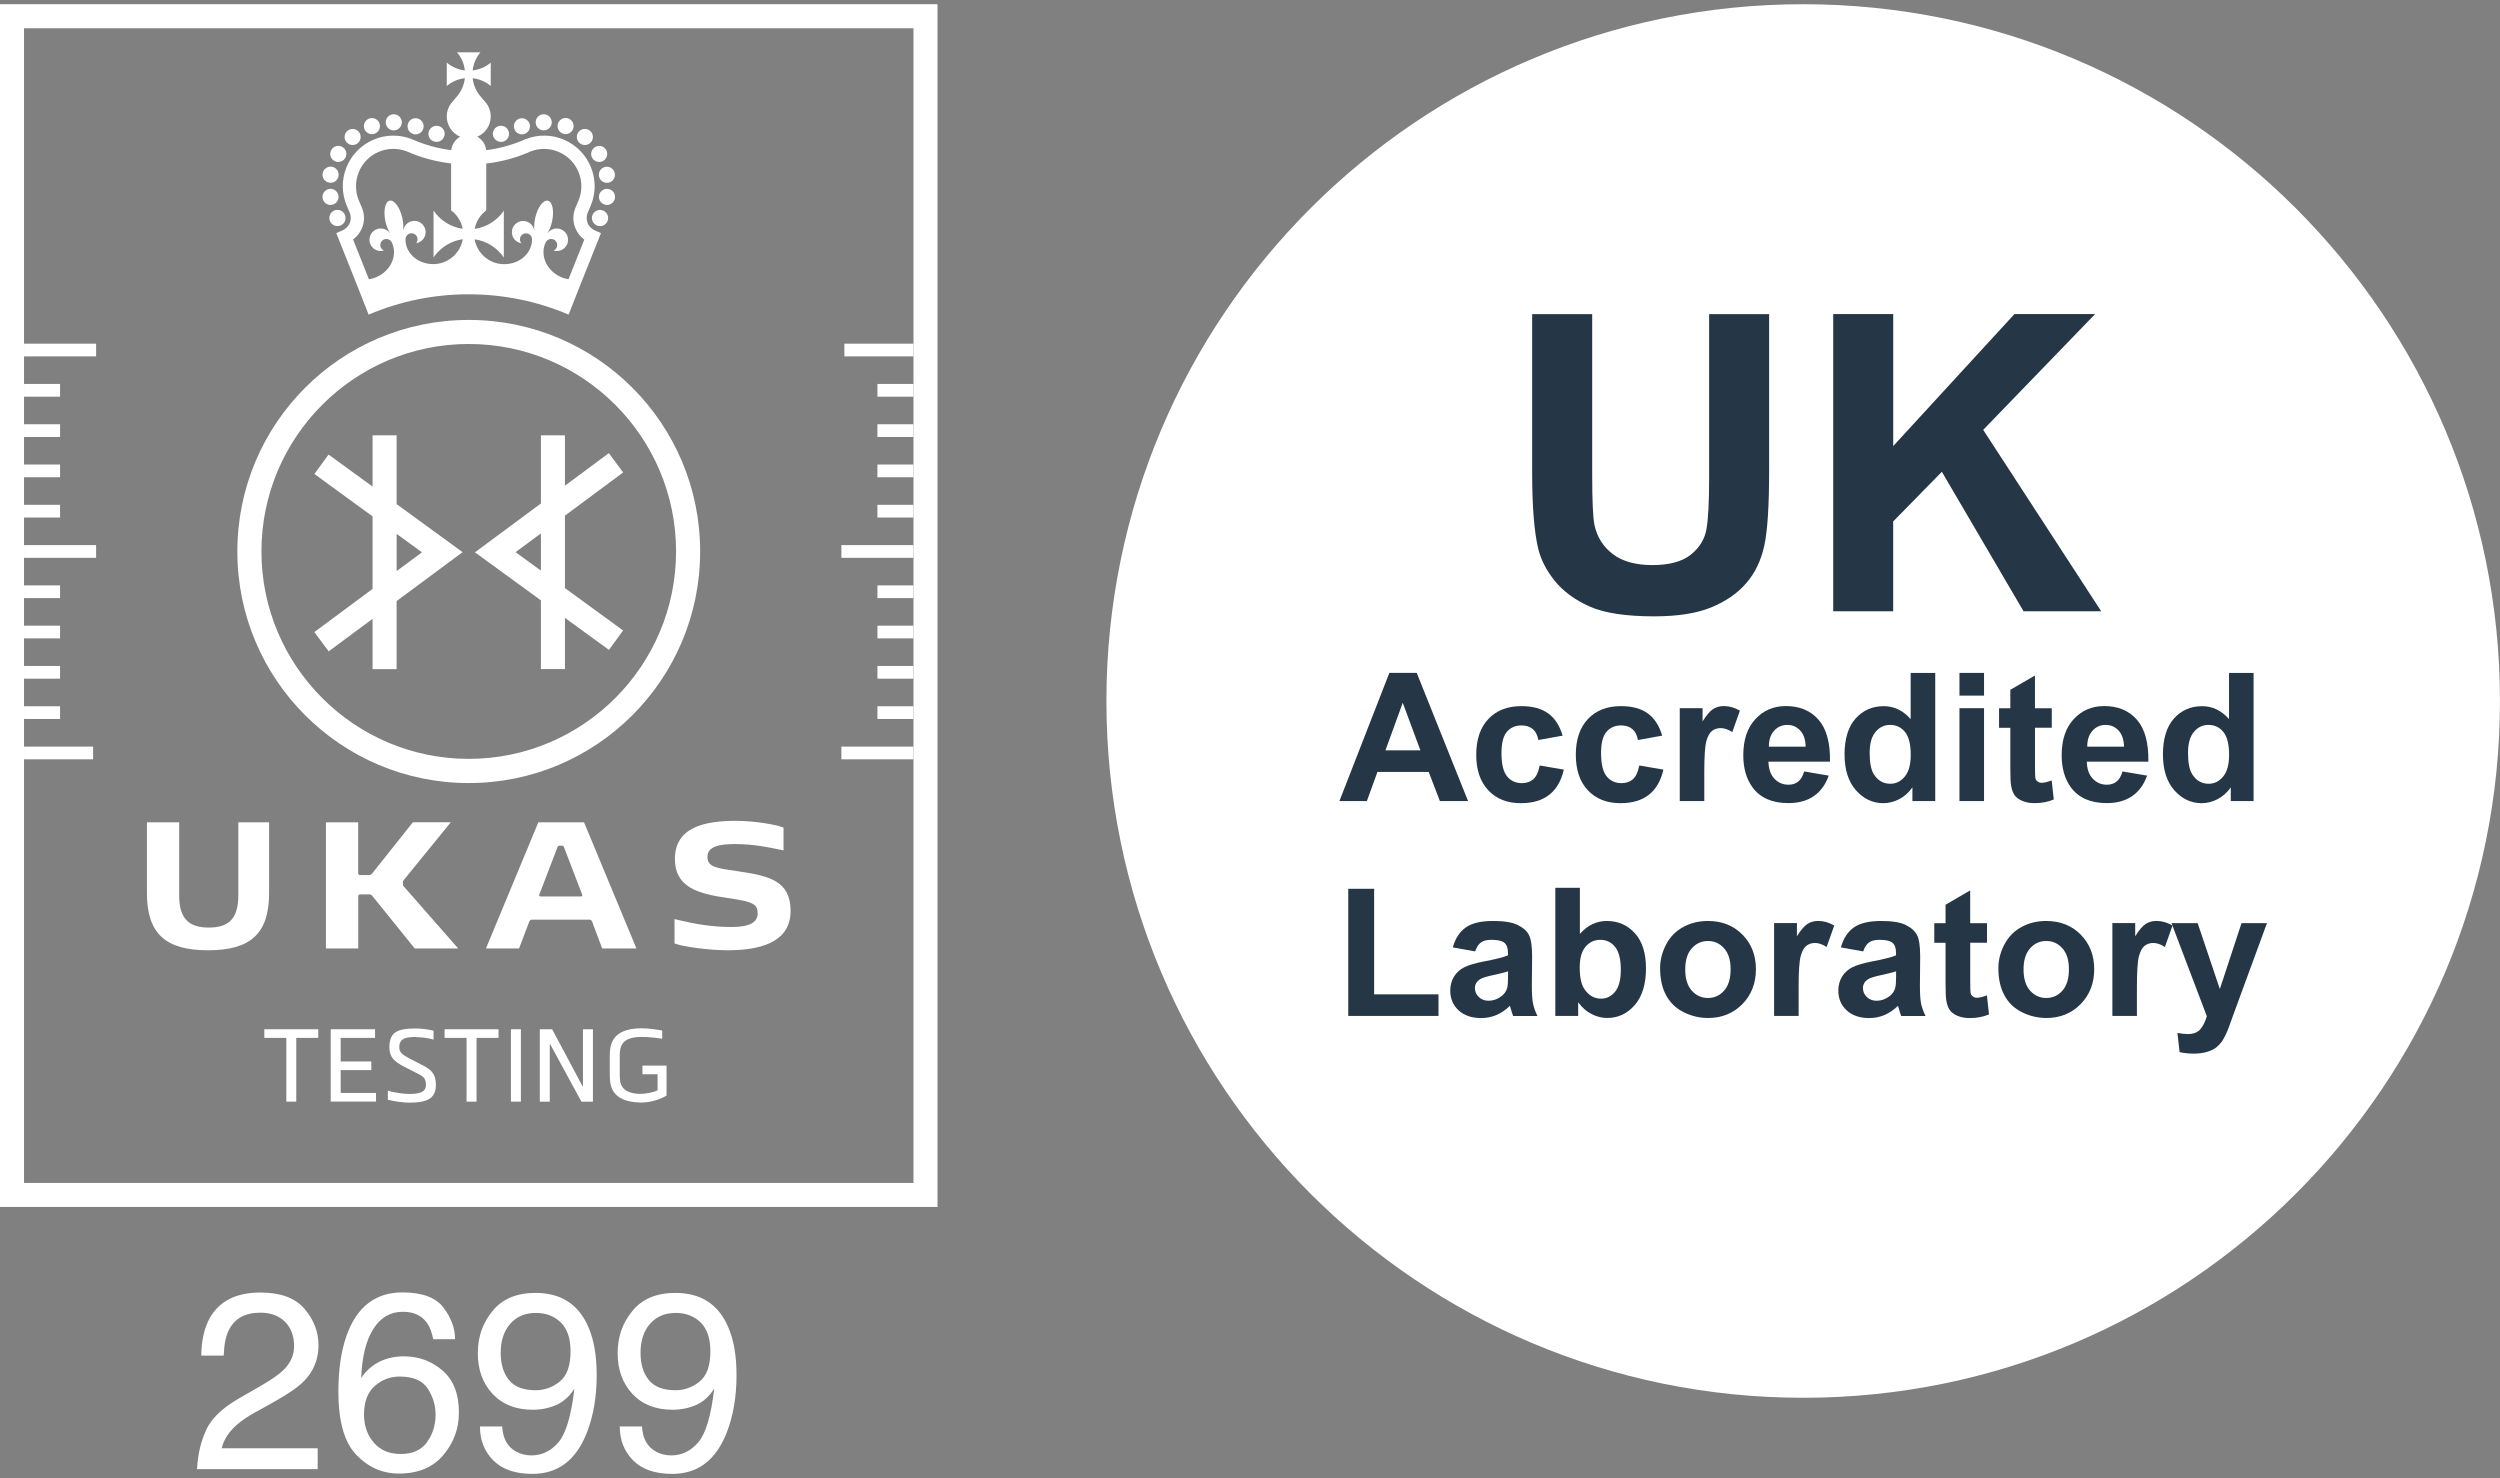 <svg width="296" height="175" viewBox="0 0 296 175" fill="none" xmlns="http://www.w3.org/2000/svg">
<rect x="0" y="0" width="296" height="175" fill="#808080" stroke="none"/>
<g clip-path="url(#clip0_22_170)">
<path d="M33.898 122.885H31.295V121.863H37.681V122.885H35.078V130.434H33.898V122.885Z" fill="white"/>
<path d="M39.157 130.434V121.863H44.408V122.885H40.337V125.679H43.961V126.701H40.337V129.404H44.521V130.426H39.157V130.434Z" fill="white"/>
<path d="M49.205 122.779C48.002 122.779 47.275 122.969 47.275 123.998C47.275 124.627 47.676 124.892 48.501 125.338L50.083 126.149C51.096 126.656 51.611 127.201 51.611 128.443C51.611 130.177 50.415 130.555 48.418 130.555C47.986 130.555 46.829 130.449 45.921 130.214V129.139C46.776 129.404 47.979 129.525 48.418 129.525C49.674 129.525 50.431 129.321 50.431 128.443C50.431 127.716 50.128 127.451 49.53 127.156L47.858 126.3C46.7 125.694 46.102 125.202 46.102 123.976C46.102 122.128 47.184 121.772 49.212 121.772C49.613 121.772 50.62 121.833 51.331 122.037V123.097C50.786 122.893 49.666 122.794 49.212 122.794L49.205 122.779Z" fill="white"/>
<path d="M55.243 122.885H52.64V121.863H59.026V122.885H56.423V130.434H55.243V122.885Z" fill="white"/>
<path d="M60.494 121.863H61.674V130.434H60.494V121.863Z" fill="white"/>
<path d="M68.976 128.617H69.021V121.863H70.202V130.434H68.84L65.14 123.635H65.094V130.434H63.914V121.863H65.374L68.976 128.617Z" fill="white"/>
<path d="M75.763 130.54C72.267 130.442 72.199 128.397 72.199 127.224V125.066C72.199 123.9 72.275 121.75 75.96 121.75C76.921 121.75 77.829 121.916 78.404 122.015V122.991C77.912 122.908 76.943 122.772 75.96 122.772C73.433 122.772 73.38 124.089 73.38 125.066V127.224C73.38 128.178 73.417 129.442 75.763 129.518C76.429 129.518 77.367 129.351 77.859 129.086V127.193H76.066V126.171H78.918V129.715C78.109 130.184 77.064 130.548 75.763 130.548V130.54Z" fill="white"/>
<path d="M54.766 65.372L46.958 59.686V51.547H44.112V57.612L38.899 53.818L37.227 56.12L44.112 61.14V69.726L37.219 74.837L38.914 77.123L44.112 73.269V79.228H46.958V71.165L54.766 65.38V65.372ZM46.965 63.215L49.961 65.395L46.965 67.614V63.215Z" fill="white"/>
<path d="M66.888 61.049L73.781 55.938L72.086 53.652L66.888 57.506V51.547H64.043V59.611L56.234 65.395L64.043 71.081V79.221H66.888V73.156L72.101 76.949L73.773 74.647L66.888 69.628V61.041V61.049ZM61.046 65.372L64.043 63.154V67.561L61.046 65.38V65.372Z" fill="white"/>
<path d="M40.632 26.485C40.677 26.44 40.715 26.394 40.753 26.341C40.791 26.288 40.813 26.235 40.844 26.175C40.867 26.114 40.882 26.054 40.897 25.993C40.912 25.933 40.912 25.872 40.912 25.804C40.912 25.736 40.912 25.683 40.897 25.614C40.882 25.554 40.867 25.493 40.844 25.44C40.821 25.38 40.791 25.327 40.753 25.274C40.715 25.221 40.677 25.175 40.632 25.13C40.587 25.084 40.541 25.047 40.488 25.009C40.435 24.971 40.382 24.941 40.322 24.918C40.261 24.895 40.201 24.872 40.14 24.865C40.019 24.842 39.89 24.842 39.769 24.865C39.709 24.88 39.648 24.895 39.588 24.918C39.527 24.941 39.474 24.971 39.421 25.009C39.368 25.047 39.323 25.084 39.278 25.13C39.232 25.175 39.194 25.221 39.157 25.274C39.119 25.327 39.088 25.38 39.066 25.44C39.043 25.501 39.02 25.561 39.013 25.614C38.998 25.675 38.998 25.736 38.998 25.804C38.998 25.872 38.998 25.925 39.013 25.993C39.028 26.054 39.043 26.114 39.066 26.175C39.088 26.235 39.119 26.288 39.157 26.341C39.194 26.394 39.232 26.44 39.278 26.485C39.323 26.531 39.368 26.569 39.421 26.606C39.474 26.644 39.527 26.667 39.588 26.697C39.648 26.72 39.709 26.743 39.769 26.75C39.83 26.765 39.89 26.765 39.959 26.765C40.208 26.765 40.458 26.667 40.632 26.485Z" fill="white"/>
<path d="M39.58 19.05C39.731 19.141 39.898 19.179 40.057 19.179C40.382 19.179 40.7 19.012 40.882 18.702C41.146 18.247 40.995 17.664 40.533 17.399C40.08 17.134 39.497 17.286 39.232 17.748C38.967 18.202 39.119 18.785 39.58 19.05Z" fill="white"/>
<path d="M41.752 17.172C41.964 17.172 42.183 17.097 42.357 16.953C42.758 16.62 42.819 16.014 42.486 15.613C42.153 15.211 41.547 15.151 41.147 15.484C40.738 15.817 40.685 16.423 41.018 16.824C41.207 17.051 41.479 17.172 41.752 17.172Z" fill="white"/>
<path d="M44.037 15.885C44.143 15.885 44.249 15.87 44.347 15.832C44.846 15.658 45.104 15.113 44.937 14.621C44.763 14.121 44.218 13.864 43.727 14.03C43.227 14.204 42.97 14.75 43.136 15.242C43.273 15.635 43.643 15.885 44.037 15.885Z" fill="white"/>
<path d="M46.624 15.438C47.147 15.438 47.578 15.007 47.578 14.485C47.578 13.962 47.147 13.53 46.624 13.53C46.095 13.53 45.671 13.954 45.671 14.485C45.671 15.014 46.095 15.438 46.624 15.438Z" fill="white"/>
<path d="M48.872 15.847C48.985 15.885 49.099 15.908 49.205 15.908C49.59 15.908 49.954 15.673 50.097 15.287C50.279 14.795 50.029 14.242 49.538 14.06C49.046 13.871 48.493 14.121 48.312 14.621C48.13 15.113 48.38 15.666 48.872 15.847Z" fill="white"/>
<path d="M38.967 21.624C39.028 21.632 39.088 21.64 39.149 21.64C39.595 21.64 39.996 21.322 40.08 20.867C40.178 20.352 39.845 19.853 39.323 19.747C38.808 19.648 38.309 19.989 38.203 20.504C38.105 21.019 38.438 21.518 38.96 21.624" fill="white"/>
<path d="M39.293 24.252C39.815 24.161 40.163 23.669 40.072 23.154C39.981 22.631 39.489 22.283 38.975 22.374C38.453 22.465 38.105 22.957 38.196 23.472C38.279 23.934 38.68 24.267 39.134 24.267C39.187 24.267 39.24 24.267 39.293 24.252Z" fill="white"/>
<path d="M51.157 16.635C51.21 16.673 51.263 16.703 51.323 16.726C51.384 16.748 51.444 16.763 51.505 16.779C51.566 16.794 51.626 16.801 51.694 16.801C51.944 16.801 52.194 16.703 52.367 16.521C52.541 16.347 52.648 16.097 52.648 15.847C52.648 15.787 52.648 15.726 52.632 15.658C52.617 15.597 52.602 15.537 52.579 15.476C52.557 15.416 52.526 15.363 52.489 15.31C52.451 15.257 52.413 15.211 52.367 15.166C52.148 14.946 51.815 14.84 51.505 14.908C51.444 14.924 51.384 14.939 51.323 14.961C51.263 14.984 51.21 15.014 51.157 15.052C51.104 15.09 51.059 15.128 51.013 15.173C50.968 15.219 50.93 15.264 50.892 15.317C50.854 15.37 50.831 15.423 50.801 15.484C50.779 15.544 50.763 15.605 50.748 15.666C50.733 15.726 50.726 15.787 50.726 15.855C50.726 16.105 50.831 16.355 51.005 16.529C51.051 16.574 51.096 16.612 51.149 16.65" fill="white"/>
<path d="M71.927 25.448C71.904 25.387 71.874 25.334 71.836 25.281C71.798 25.228 71.76 25.183 71.715 25.137C71.669 25.092 71.624 25.054 71.571 25.016C71.518 24.979 71.465 24.948 71.405 24.925C71.344 24.903 71.284 24.88 71.223 24.872C71.102 24.85 70.973 24.85 70.852 24.872C70.792 24.888 70.731 24.903 70.678 24.925C70.618 24.948 70.565 24.979 70.512 25.016C70.459 25.054 70.413 25.092 70.368 25.137C70.323 25.183 70.285 25.228 70.247 25.281C70.209 25.334 70.179 25.387 70.156 25.448C70.133 25.509 70.111 25.569 70.103 25.622C70.088 25.683 70.081 25.743 70.081 25.811C70.081 25.88 70.081 25.933 70.103 26.001C70.111 26.061 70.133 26.122 70.156 26.182C70.179 26.243 70.209 26.296 70.247 26.349C70.285 26.402 70.323 26.447 70.368 26.493C70.542 26.667 70.792 26.773 71.041 26.773C71.102 26.773 71.163 26.773 71.231 26.758C71.291 26.743 71.352 26.727 71.412 26.705C71.473 26.682 71.526 26.652 71.579 26.614C71.632 26.576 71.677 26.538 71.722 26.493C71.768 26.447 71.806 26.402 71.844 26.349C71.881 26.296 71.904 26.243 71.934 26.182C71.957 26.122 71.98 26.061 71.987 26.001C72.002 25.94 72.002 25.88 72.002 25.811C72.002 25.743 72.002 25.69 71.987 25.622C71.972 25.561 71.957 25.501 71.934 25.448" fill="white"/>
<path d="M66.653 15.825C66.759 15.863 66.865 15.878 66.963 15.878C67.357 15.878 67.727 15.628 67.864 15.234C68.038 14.735 67.773 14.197 67.281 14.023C66.782 13.849 66.237 14.114 66.07 14.613C65.896 15.113 66.161 15.651 66.66 15.825" fill="white"/>
<path d="M68.643 16.953C68.825 17.097 69.036 17.172 69.248 17.172C69.521 17.172 69.793 17.051 69.982 16.824C70.315 16.423 70.262 15.817 69.854 15.484C69.445 15.151 68.847 15.204 68.514 15.613C68.181 16.021 68.234 16.62 68.643 16.953Z" fill="white"/>
<path d="M70.118 18.702C70.292 19.005 70.618 19.179 70.943 19.179C71.102 19.179 71.269 19.141 71.42 19.05C71.874 18.785 72.025 18.202 71.768 17.748C71.503 17.293 70.921 17.142 70.466 17.407C70.013 17.672 69.861 18.255 70.118 18.709" fill="white"/>
<path d="M64.376 15.438C64.898 15.438 65.329 15.014 65.329 14.485C65.329 13.962 64.905 13.53 64.376 13.53C63.853 13.53 63.422 13.954 63.422 14.485C63.422 15.007 63.846 15.438 64.376 15.438Z" fill="white"/>
<path d="M71.677 19.754C71.163 19.853 70.822 20.352 70.921 20.875C71.011 21.329 71.405 21.647 71.851 21.647C71.912 21.647 71.972 21.647 72.033 21.632C72.547 21.534 72.888 21.034 72.789 20.511C72.691 19.997 72.192 19.656 71.67 19.754" fill="white"/>
<path d="M72.025 22.374C71.503 22.283 71.011 22.639 70.928 23.154C70.837 23.676 71.193 24.161 71.707 24.252C71.76 24.259 71.813 24.267 71.866 24.267C72.32 24.267 72.729 23.934 72.805 23.472C72.895 22.95 72.54 22.457 72.025 22.374Z" fill="white"/>
<path d="M61.795 15.908C61.909 15.908 62.022 15.885 62.128 15.847C62.62 15.666 62.87 15.113 62.688 14.621C62.499 14.129 61.954 13.879 61.462 14.06C60.971 14.242 60.721 14.795 60.903 15.287C61.046 15.666 61.41 15.908 61.795 15.908Z" fill="white"/>
<path d="M58.436 16.203C58.459 16.264 58.489 16.317 58.519 16.37C58.557 16.423 58.595 16.468 58.64 16.514C58.685 16.559 58.731 16.597 58.784 16.635C58.837 16.673 58.89 16.703 58.95 16.726C59.011 16.748 59.071 16.763 59.132 16.779C59.192 16.794 59.253 16.801 59.321 16.801C59.571 16.801 59.82 16.695 59.995 16.521C60.04 16.476 60.078 16.43 60.115 16.377C60.153 16.324 60.176 16.271 60.199 16.211C60.221 16.15 60.244 16.09 60.252 16.029C60.267 15.968 60.267 15.908 60.267 15.84C60.267 15.59 60.169 15.34 59.987 15.166C59.767 14.946 59.434 14.84 59.124 14.908C59.064 14.924 59.003 14.939 58.943 14.961C58.882 14.984 58.829 15.014 58.776 15.052C58.723 15.09 58.678 15.128 58.633 15.173C58.459 15.348 58.352 15.597 58.352 15.847C58.352 15.908 58.352 15.968 58.368 16.037C58.383 16.097 58.398 16.158 58.421 16.218" fill="white"/>
<path d="M69.574 26.395C69.415 25.993 69.422 25.547 69.604 25.138L69.914 24.418C70.55 22.95 70.572 21.329 69.982 19.838C69.392 18.354 68.265 17.188 66.797 16.552C65.336 15.916 63.717 15.893 62.234 16.476L62.166 16.506H62.151C60.683 17.157 59.147 17.581 57.566 17.778C57.49 17.089 57.081 16.506 56.506 16.188C57.445 15.794 58.103 14.871 58.103 13.788C58.103 13.145 57.868 12.554 57.475 12.1L56.885 11.403C56.385 10.812 56.052 10.078 55.962 9.26C56.771 9.351 57.513 9.684 58.103 10.184V7.413C57.513 7.913 56.779 8.246 55.962 8.337C56.052 7.526 56.385 6.784 56.885 6.194H54.115C54.615 6.784 54.948 7.519 55.038 8.337C54.229 8.246 53.487 7.913 52.897 7.413V10.184C53.487 9.684 54.221 9.351 55.038 9.26C54.948 10.07 54.615 10.812 54.115 11.403L53.525 12.1C53.132 12.554 52.897 13.145 52.897 13.788C52.897 14.871 53.555 15.794 54.486 16.188C53.911 16.506 53.502 17.097 53.427 17.778C51.845 17.581 50.309 17.157 48.842 16.514L48.758 16.476C47.275 15.893 45.656 15.916 44.196 16.552C42.728 17.188 41.6 18.354 41.01 19.838C40.42 21.322 40.45 22.95 41.078 24.411L41.389 25.13C41.57 25.539 41.578 25.986 41.419 26.387C41.26 26.788 40.934 27.114 40.511 27.296L39.815 27.598L42.44 34.186L43.643 37.252C47.336 35.677 51.346 34.844 55.485 34.844C59.624 34.844 63.634 35.677 67.326 37.252L68.529 34.186L71.155 27.598L70.459 27.296C70.035 27.114 69.717 26.788 69.551 26.387M51.301 31.271C49.333 31.271 47.956 29.832 48.009 28.295C48.032 27.916 48.342 27.621 48.728 27.621C49.114 27.621 49.439 27.939 49.439 28.333C49.439 28.515 49.371 28.681 49.258 28.802C49.901 28.704 50.393 28.151 50.393 27.485C50.393 26.75 49.795 26.152 49.061 26.152C48.395 26.152 47.843 26.644 47.744 27.28H47.729C47.782 26.856 47.752 26.334 47.631 25.789C47.351 24.54 46.67 23.631 46.125 23.76C45.58 23.896 45.368 25.001 45.641 26.243C45.762 26.788 45.959 27.273 46.193 27.629H46.178C45.815 27.099 45.104 26.894 44.506 27.182C43.84 27.5 43.56 28.295 43.87 28.961C44.158 29.567 44.839 29.855 45.459 29.665C45.308 29.597 45.172 29.476 45.096 29.317C44.93 28.961 45.081 28.537 45.437 28.363C45.785 28.197 46.201 28.34 46.375 28.674C47.071 30.044 46.443 31.922 44.672 32.762C44.355 32.914 44.022 33.012 43.681 33.065L41.805 28.355C42.281 28 42.652 27.53 42.871 26.977C43.189 26.19 43.174 25.319 42.826 24.524L42.516 23.805C42.047 22.722 42.032 21.518 42.463 20.421C42.894 19.323 43.734 18.46 44.816 17.99C45.891 17.528 47.078 17.506 48.16 17.922C49.84 18.664 51.603 19.141 53.412 19.353V24.903C54.115 25.425 54.615 26.205 54.781 27.091C53.343 26.887 52.11 26.076 51.331 24.933V30.483C52.11 29.332 53.351 28.522 54.789 28.325C54.501 29.999 53.041 31.271 51.285 31.271M67.319 33.065C66.986 33.012 66.653 32.914 66.328 32.762C64.557 31.922 63.929 30.036 64.625 28.674C64.807 28.34 65.223 28.197 65.563 28.363C65.919 28.53 66.07 28.961 65.904 29.317C65.828 29.484 65.692 29.605 65.541 29.665C66.161 29.855 66.842 29.567 67.13 28.961C67.447 28.295 67.16 27.5 66.494 27.182C65.889 26.894 65.185 27.099 64.822 27.636H64.807C65.034 27.273 65.238 26.788 65.359 26.243C65.639 25.001 65.42 23.896 64.875 23.767C64.323 23.639 63.649 24.547 63.369 25.796C63.248 26.341 63.218 26.864 63.271 27.288H63.256C63.157 26.652 62.605 26.16 61.939 26.16C61.205 26.16 60.607 26.758 60.607 27.492C60.607 28.159 61.099 28.711 61.742 28.81C61.629 28.681 61.561 28.522 61.561 28.34C61.561 27.947 61.879 27.629 62.272 27.629C62.665 27.629 62.968 27.924 62.991 28.302C63.036 29.84 61.667 31.278 59.699 31.278C57.944 31.278 56.484 30.006 56.196 28.333C57.634 28.537 58.875 29.34 59.654 30.491V24.941C58.875 26.092 57.634 26.894 56.204 27.099C56.37 26.205 56.87 25.433 57.573 24.91V19.361C59.382 19.156 61.145 18.679 62.824 17.93C63.914 17.506 65.102 17.528 66.169 17.998C67.251 18.467 68.091 19.33 68.522 20.428C68.953 21.526 68.938 22.73 68.469 23.813L68.159 24.532C67.811 25.327 67.796 26.205 68.113 26.993C68.333 27.545 68.704 28.015 69.18 28.371L67.304 33.08L67.319 33.065Z" fill="white"/>
<path d="M55.5 40.727C69.036 40.727 80.046 51.744 80.046 65.289C80.046 78.835 69.036 89.851 55.5 89.851C41.964 89.851 30.954 78.835 30.954 65.289C30.954 51.744 41.964 40.727 55.5 40.727ZM55.5 37.88C40.367 37.88 28.102 50.154 28.102 65.297C28.102 80.44 40.367 92.713 55.5 92.713C70.633 92.713 82.898 80.44 82.898 65.297C82.898 50.154 70.633 37.88 55.5 37.88Z" fill="white"/>
<path d="M108.155 3.347V140.057H2.845V3.347H108.155ZM111 0.5H0V142.904H111V0.5Z" fill="white"/>
<path d="M24.72 109.824C26.937 109.824 28.215 108.908 28.215 106.046V97.362H31.862V105.728C31.862 110.566 29.645 112.512 24.629 112.512C19.612 112.512 17.395 110.559 17.395 105.728V97.362H21.216V106.046C21.216 108.901 22.503 109.824 24.712 109.824H24.72Z" fill="white"/>
<path d="M42.41 97.362V103.358C42.41 103.533 42.486 103.608 42.66 103.608H43.606C43.833 103.608 43.946 103.555 44.075 103.404L48.887 97.354H53.374L47.835 104.161C47.737 104.29 47.707 104.312 47.707 104.441V104.706C47.707 104.835 47.729 104.88 47.835 104.986L54.252 112.3H49.106L44.075 106.069C43.976 105.94 43.901 105.895 43.674 105.895H42.667C42.493 105.895 42.418 105.971 42.418 106.145V112.3H38.589V97.362H42.418H42.41Z" fill="white"/>
<path d="M71.299 112.3L70.111 109.135C70.02 108.908 69.907 108.878 69.68 108.886C69.15 108.886 67.674 108.886 66.229 108.886C64.882 108.886 63.604 108.893 63.089 108.886C62.862 108.886 62.749 108.908 62.658 109.135L61.455 112.3H57.535L63.74 97.362H69.15L75.354 112.3H71.299ZM68.794 106.145C68.9 106.145 68.976 106.039 68.938 105.94L66.782 100.33C66.721 100.163 66.653 100.125 66.502 100.125H66.275C66.123 100.125 66.063 100.163 65.995 100.33L63.846 105.94C63.808 106.039 63.884 106.145 63.99 106.145H68.794Z" fill="white"/>
<path d="M92.386 97.862C92.697 97.953 92.772 97.99 92.772 97.99V98.906V100.231V100.686C92.772 100.686 92.265 100.58 92.175 100.565C91.259 100.375 89.284 99.936 87.029 99.936C85.266 99.936 83.761 100.186 83.761 101.435C83.761 102.685 84.805 102.783 87.4 103.162C91.161 103.707 93.605 104.335 93.605 107.856C93.605 111.695 89.769 112.512 86.144 112.512C83.587 112.512 80.749 112.005 80.189 111.808C79.887 111.71 79.864 111.702 79.864 111.702V110.612V109.189V108.818C79.864 108.818 80.28 108.908 80.371 108.939C82.346 109.416 84.359 109.756 86.522 109.756C87.62 109.756 89.708 109.681 89.708 108.166C89.708 107.069 89.231 106.758 86.174 106.327C82.527 105.812 79.909 105.002 79.909 101.693C79.909 97.93 83.443 97.188 87.128 97.188C89.496 97.188 91.887 97.68 92.386 97.854V97.862Z" fill="white"/>
<path d="M11.38 40.69H2.845V42.196H11.38V40.69Z" fill="white"/>
<path d="M11.38 64.54H2.845V66.046H11.38V64.54Z" fill="white"/>
<path d="M7.112 45.459H2.845V46.966H7.112V45.459Z" fill="white"/>
<path d="M7.112 50.23H2.845V51.736H7.112V50.23Z" fill="white"/>
<path d="M7.112 54.999H2.845V56.506H7.112V54.999Z" fill="white"/>
<path d="M7.112 59.77H2.845V61.276H7.112V59.77Z" fill="white"/>
<path d="M11.024 88.397H2.845V89.904H11.024V88.397Z" fill="white"/>
<path d="M7.112 69.31H2.845V70.816H7.112V69.31Z" fill="white"/>
<path d="M7.112 74.08H2.845V75.586H7.112V74.08Z" fill="white"/>
<path d="M7.112 78.85H2.845V80.356H7.112V78.85Z" fill="white"/>
<path d="M7.112 83.62H2.845V85.126H7.112V83.62Z" fill="white"/>
<path d="M108.155 88.397H99.62V89.904H108.155V88.397Z" fill="white"/>
<path d="M108.155 64.54H99.62V66.046H108.155V64.54Z" fill="white"/>
<path d="M108.155 83.62H103.888V85.126H108.155V83.62Z" fill="white"/>
<path d="M108.155 78.85H103.888V80.356H108.155V78.85Z" fill="white"/>
<path d="M108.155 74.08H103.888V75.586H108.155V74.08Z" fill="white"/>
<path d="M108.155 69.31H103.888V70.816H108.155V69.31Z" fill="white"/>
<path d="M108.155 40.69H99.976V42.196H108.155V40.69Z" fill="white"/>
<path d="M108.155 59.77H103.888V61.276H108.155V59.77Z" fill="white"/>
<path d="M108.155 54.999H103.888V56.506H108.155V54.999Z" fill="white"/>
<path d="M108.155 50.23H103.888V51.736H108.155V50.23Z" fill="white"/>
<path d="M108.155 45.459H103.888V46.966H108.155V45.459Z" fill="white"/>
<path d="M24.432 169.245C25.075 167.92 26.331 166.709 28.2 165.626L30.992 164.014C32.241 163.287 33.118 162.666 33.625 162.151C34.42 161.348 34.821 160.425 34.821 159.38C34.821 158.168 34.458 157.199 33.731 156.488C33.005 155.776 32.036 155.42 30.826 155.42C29.032 155.42 27.792 156.101 27.103 157.464C26.732 158.191 26.528 159.206 26.49 160.5H23.827C23.857 158.691 24.19 157.207 24.833 156.064C25.968 154.049 27.966 153.035 30.833 153.035C33.217 153.035 34.957 153.678 36.062 154.973C37.159 156.26 37.711 157.699 37.711 159.281C37.711 160.947 37.129 162.378 35.956 163.559C35.275 164.248 34.064 165.081 32.309 166.058L30.319 167.163C29.365 167.686 28.624 168.185 28.079 168.662C27.111 169.503 26.498 170.442 26.248 171.471H37.613V173.947H23.327C23.426 172.153 23.797 170.593 24.44 169.261L24.432 169.245Z" fill="white"/>
<path d="M52.511 154.829C53.427 156.033 53.881 157.283 53.881 158.562H51.293C51.134 157.737 50.892 157.093 50.552 156.624C49.924 155.753 48.97 155.314 47.691 155.314C46.231 155.314 45.066 155.988 44.203 157.343C43.341 158.698 42.864 160.629 42.766 163.15C43.363 162.265 44.12 161.606 45.036 161.174C45.868 160.788 46.799 160.591 47.828 160.591C49.575 160.591 51.096 161.152 52.39 162.265C53.692 163.378 54.335 165.043 54.335 167.254C54.335 169.147 53.722 170.82 52.489 172.282C51.255 173.743 49.507 174.47 47.23 174.47C45.285 174.47 43.598 173.728 42.183 172.251C40.768 170.775 40.065 168.284 40.065 164.786C40.065 162.196 40.382 160.001 41.01 158.199C42.221 154.746 44.438 153.02 47.654 153.02C49.977 153.02 51.603 153.625 52.519 154.829H52.511ZM50.552 170.752C51.233 169.828 51.573 168.731 51.573 167.474C51.573 166.406 51.27 165.392 50.657 164.43C50.045 163.468 48.94 162.984 47.328 162.984C46.201 162.984 45.217 163.355 44.37 164.104C43.522 164.854 43.099 165.975 43.099 167.481C43.099 168.799 43.484 169.904 44.256 170.805C45.028 171.706 46.095 172.153 47.465 172.153C48.834 172.153 49.871 171.691 50.552 170.767V170.752Z" fill="white"/>
<path d="M59.457 168.882C59.533 170.328 60.093 171.328 61.13 171.88C61.659 172.168 62.264 172.319 62.93 172.319C64.179 172.319 65.246 171.797 66.131 170.76C67.016 169.715 67.637 167.602 68.007 164.415C67.425 165.339 66.706 165.982 65.851 166.353C64.996 166.724 64.073 166.913 63.082 166.913C61.077 166.913 59.488 166.293 58.322 165.036C57.157 163.786 56.575 162.181 56.575 160.213C56.575 158.244 57.15 156.662 58.307 155.231C59.457 153.8 61.16 153.08 63.407 153.08C66.441 153.08 68.529 154.443 69.687 157.176C70.33 158.676 70.648 160.561 70.648 162.817C70.648 165.369 70.262 167.625 69.498 169.594C68.227 172.872 66.078 174.508 63.044 174.508C61.008 174.508 59.465 173.978 58.406 172.91C57.346 171.842 56.824 170.502 56.824 168.897H59.472L59.457 168.882ZM66.267 163.582C67.122 162.901 67.553 161.704 67.553 160.001C67.553 158.471 67.168 157.328 66.396 156.578C65.624 155.829 64.648 155.45 63.452 155.45C62.174 155.45 61.16 155.882 60.411 156.737C59.662 157.593 59.283 158.736 59.283 160.175C59.283 161.53 59.616 162.605 60.275 163.408C60.933 164.21 61.984 164.604 63.43 164.604C64.466 164.604 65.412 164.263 66.275 163.582H66.267Z" fill="white"/>
<path d="M76.013 168.882C76.088 170.328 76.648 171.328 77.685 171.88C78.215 172.168 78.82 172.319 79.486 172.319C80.734 172.319 81.801 171.797 82.686 170.76C83.572 169.715 84.192 167.602 84.563 164.415C83.98 165.339 83.261 165.982 82.406 166.353C81.551 166.724 80.628 166.913 79.637 166.913C77.632 166.913 76.043 166.293 74.878 165.036C73.713 163.786 73.13 162.181 73.13 160.213C73.13 158.244 73.705 156.662 74.863 155.231C76.013 153.8 77.715 153.08 79.962 153.08C82.996 153.08 85.085 154.443 86.243 157.176C86.886 158.676 87.204 160.561 87.204 162.817C87.204 165.369 86.818 167.625 86.053 169.594C84.782 172.872 82.633 174.508 79.599 174.508C77.564 174.508 76.02 173.978 74.961 172.91C73.902 171.842 73.38 170.502 73.38 168.897H76.028L76.013 168.882ZM82.823 163.582C83.677 162.901 84.109 161.704 84.109 160.001C84.109 158.471 83.723 157.328 82.951 156.578C82.179 155.829 81.203 155.45 80.008 155.45C78.729 155.45 77.715 155.882 76.966 156.737C76.217 157.593 75.839 158.736 75.839 160.175C75.839 161.53 76.172 162.605 76.83 163.408C77.488 164.21 78.54 164.604 79.985 164.604C81.022 164.604 81.968 164.263 82.83 163.582H82.823Z" fill="white"/>
</g>
<g clip-path="url(#clip1_22_170)">
<path d="M213.498 165.496C259.06 165.496 295.996 128.56 295.996 82.998C295.996 37.436 259.06 0.5 213.498 0.5C167.936 0.5 131 37.436 131 82.998C131 128.56 167.936 165.496 213.498 165.496Z" fill="white"/>
<path d="M181.411 37.192H188.516V56.251C188.516 59.273 188.605 61.233 188.779 62.13C189.084 63.571 189.806 64.727 190.95 65.599C192.094 66.472 193.657 66.906 195.641 66.906C197.625 66.906 199.175 66.492 200.201 65.668C201.224 64.844 201.841 63.834 202.048 62.633C202.255 61.432 202.36 59.44 202.36 56.656V37.192H209.465V55.675C209.465 59.898 209.274 62.885 208.889 64.625C208.503 66.37 207.797 67.843 206.762 69.04C205.732 70.241 204.352 71.195 202.624 71.909C200.895 72.619 198.639 72.976 195.856 72.976C192.496 72.976 189.948 72.586 188.211 71.811C186.475 71.036 185.103 70.026 184.097 68.788C183.091 67.551 182.425 66.249 182.105 64.889C181.642 62.873 181.407 59.898 181.407 55.963V37.192H181.411Z" fill="#253746"/>
<path d="M217.052 72.375V37.188H224.157V52.814L238.509 37.188H248.06L234.812 50.895L248.782 72.375H239.588L229.915 55.861L224.153 61.74V72.371H217.048L217.052 72.375Z" fill="#253746"/>
<path d="M173.819 94.846H170.484L169.157 91.397H163.091L161.837 94.846H158.587L164.499 79.671H167.741L173.819 94.846ZM168.175 88.841L166.086 83.209L164.037 88.841H168.179H168.175Z" fill="#253746"/>
<path d="M185.01 87.1L182.141 87.619C182.044 87.047 181.825 86.617 181.484 86.325C181.143 86.037 180.697 85.891 180.153 85.891C179.427 85.891 178.85 86.142 178.42 86.641C177.99 87.141 177.775 87.981 177.775 89.153C177.775 90.456 177.994 91.381 178.433 91.916C178.871 92.456 179.459 92.724 180.198 92.724C180.749 92.724 181.204 92.566 181.553 92.253C181.906 91.941 182.153 91.397 182.299 90.634L185.156 91.121C184.86 92.432 184.292 93.422 183.448 94.091C182.604 94.761 181.476 95.097 180.064 95.097C178.457 95.097 177.175 94.59 176.217 93.576C175.26 92.561 174.785 91.157 174.785 89.364C174.785 87.571 175.264 86.134 176.225 85.124C177.183 84.114 178.481 83.606 180.116 83.606C181.455 83.606 182.518 83.894 183.31 84.471C184.101 85.047 184.669 85.923 185.014 87.104L185.01 87.1Z" fill="#253746"/>
<path d="M196.801 87.1L193.932 87.619C193.835 87.047 193.616 86.617 193.275 86.325C192.934 86.037 192.488 85.891 191.944 85.891C191.218 85.891 190.642 86.142 190.212 86.641C189.782 87.141 189.566 87.981 189.566 89.153C189.566 90.456 189.786 91.381 190.224 91.916C190.662 92.456 191.25 92.724 191.989 92.724C192.541 92.724 192.995 92.566 193.344 92.253C193.697 91.941 193.945 91.397 194.091 90.634L196.947 91.121C196.651 92.432 196.083 93.422 195.239 94.091C194.395 94.761 193.267 95.097 191.855 95.097C190.248 95.097 188.966 94.59 188.008 93.576C187.051 92.561 186.576 91.157 186.576 89.364C186.576 87.571 187.055 86.134 188.016 85.124C188.974 84.114 190.272 83.606 191.908 83.606C193.247 83.606 194.31 83.894 195.101 84.471C195.892 85.047 196.46 85.923 196.805 87.104L196.801 87.1Z" fill="#253746"/>
<path d="M201.792 94.846H198.883V83.85H201.585V85.412C202.048 84.674 202.461 84.187 202.831 83.951C203.2 83.716 203.618 83.598 204.089 83.598C204.75 83.598 205.391 83.781 206.004 84.146L205.103 86.682C204.612 86.366 204.157 86.207 203.736 86.207C203.314 86.207 202.985 86.321 202.701 86.544C202.417 86.767 202.194 87.173 202.031 87.761C201.869 88.35 201.788 89.575 201.788 91.446V94.842L201.792 94.846Z" fill="#253746"/>
<path d="M213.624 91.344L216.521 91.831C216.147 92.894 215.559 93.702 214.756 94.258C213.952 94.813 212.946 95.089 211.737 95.089C209.826 95.089 208.41 94.465 207.493 93.215C206.766 92.213 206.405 90.951 206.405 89.425C206.405 87.603 206.88 86.175 207.834 85.144C208.787 84.114 209.988 83.598 211.445 83.598C213.08 83.598 214.37 84.138 215.316 85.217C216.261 86.297 216.711 87.952 216.671 90.18H209.384C209.404 91.044 209.639 91.713 210.085 92.192C210.536 92.671 211.092 92.91 211.761 92.91C212.216 92.91 212.601 92.785 212.91 92.537C213.222 92.29 213.453 91.888 213.611 91.336L213.624 91.344ZM213.79 88.407C213.77 87.563 213.551 86.926 213.137 86.487C212.723 86.049 212.22 85.83 211.623 85.83C210.99 85.83 210.463 86.061 210.049 86.524C209.635 86.986 209.432 87.615 209.436 88.407H213.786H213.79Z" fill="#253746"/>
<path d="M229.132 94.846H226.429V93.231C225.979 93.86 225.451 94.326 224.839 94.635C224.226 94.943 223.613 95.097 222.993 95.097C221.731 95.097 220.647 94.59 219.747 93.572C218.846 92.553 218.395 91.133 218.395 89.311C218.395 87.49 218.834 86.033 219.71 85.063C220.586 84.093 221.694 83.611 223.033 83.611C224.263 83.611 225.326 84.122 226.222 85.144V79.679H229.132V94.854V94.846ZM221.366 89.108C221.366 90.281 221.528 91.129 221.852 91.657C222.323 92.415 222.976 92.797 223.82 92.797C224.49 92.797 225.058 92.513 225.529 91.941C225.999 91.368 226.231 90.52 226.231 89.388C226.231 88.126 226.003 87.218 225.549 86.662C225.094 86.106 224.51 85.83 223.8 85.83C223.09 85.83 222.53 86.106 222.067 86.654C221.601 87.201 221.37 88.021 221.37 89.112L221.366 89.108Z" fill="#253746"/>
<path d="M232 82.361V79.671H234.91V82.361H232ZM232 94.846V83.85H234.91V94.846H232Z" fill="#253746"/>
<path d="M242.931 83.85V86.167H240.943V90.598C240.943 91.494 240.963 92.018 241 92.168C241.036 92.318 241.126 92.44 241.26 92.537C241.394 92.635 241.56 92.683 241.751 92.683C242.018 92.683 242.408 92.59 242.919 92.403L243.167 94.659C242.489 94.947 241.722 95.093 240.87 95.093C240.347 95.093 239.872 95.004 239.45 94.83C239.028 94.655 238.72 94.424 238.525 94.148C238.33 93.868 238.192 93.491 238.115 93.016C238.054 92.679 238.022 91.993 238.022 90.967V86.175H236.687V83.858H238.022V81.675L240.939 79.979V83.862H242.927L242.931 83.85Z" fill="#253746"/>
<path d="M251.318 91.344L254.215 91.831C253.842 92.894 253.254 93.702 252.45 94.258C251.647 94.813 250.641 95.089 249.432 95.089C247.52 95.089 246.104 94.465 245.187 93.215C244.461 92.213 244.1 90.951 244.1 89.425C244.1 87.603 244.575 86.175 245.528 85.144C246.482 84.114 247.683 83.598 249.139 83.598C250.775 83.598 252.065 84.138 253.01 85.217C253.956 86.297 254.406 87.952 254.366 90.18H247.078C247.098 91.044 247.334 91.713 247.78 92.192C248.231 92.671 248.786 92.91 249.456 92.91C249.91 92.91 250.296 92.785 250.604 92.537C250.917 92.29 251.148 91.888 251.306 91.336L251.318 91.344ZM251.485 88.407C251.464 87.563 251.245 86.926 250.831 86.487C250.418 86.049 249.914 85.83 249.318 85.83C248.685 85.83 248.158 86.061 247.744 86.524C247.33 86.986 247.127 87.615 247.131 88.407H251.481H251.485Z" fill="#253746"/>
<path d="M266.826 94.846H264.124V93.231C263.673 93.86 263.146 94.326 262.533 94.635C261.921 94.943 261.308 95.097 260.687 95.097C259.425 95.097 258.342 94.59 257.441 93.572C256.54 92.553 256.09 91.133 256.09 89.311C256.09 87.49 256.528 86.033 257.404 85.063C258.281 84.093 259.389 83.611 260.728 83.611C261.957 83.611 263.02 84.122 263.917 85.144V79.679H266.826V94.854V94.846ZM259.06 89.108C259.06 90.281 259.222 91.129 259.547 91.657C260.018 92.415 260.671 92.797 261.515 92.797C262.184 92.797 262.752 92.513 263.223 91.941C263.694 91.368 263.925 90.52 263.925 89.388C263.925 88.126 263.698 87.218 263.243 86.662C262.789 86.106 262.205 85.83 261.494 85.83C260.784 85.83 260.224 86.106 259.762 86.654C259.295 87.201 259.064 88.021 259.064 89.112L259.06 89.108Z" fill="#253746"/>
<path d="M159.634 120.287V105.233H162.697V117.73H170.317V120.287H159.634Z" fill="#253746"/>
<path d="M174.655 112.647L172.014 112.172C172.31 111.109 172.821 110.322 173.547 109.81C174.274 109.299 175.349 109.043 176.777 109.043C178.076 109.043 179.041 109.198 179.674 109.506C180.307 109.814 180.758 110.204 181.013 110.675C181.273 111.149 181.403 112.014 181.403 113.28L181.37 116.676C181.37 117.641 181.415 118.356 181.508 118.814C181.602 119.273 181.776 119.763 182.032 120.291H179.155C179.078 120.096 178.984 119.812 178.875 119.431C178.826 119.26 178.794 119.143 178.773 119.09C178.274 119.573 177.747 119.934 177.179 120.177C176.611 120.417 176.01 120.538 175.365 120.538C174.233 120.538 173.34 120.23 172.687 119.617C172.034 119.005 171.709 118.226 171.709 117.288C171.709 116.668 171.859 116.112 172.156 115.629C172.452 115.146 172.87 114.769 173.401 114.509C173.937 114.249 174.708 114.026 175.714 113.831C177.073 113.576 178.015 113.336 178.542 113.117V112.829C178.542 112.269 178.404 111.872 178.128 111.632C177.852 111.393 177.333 111.275 176.566 111.275C176.047 111.275 175.645 111.377 175.353 111.579C175.065 111.782 174.829 112.139 174.651 112.651L174.655 112.647ZM178.55 115.008C178.177 115.134 177.589 115.28 176.781 115.454C175.974 115.625 175.446 115.795 175.199 115.962C174.817 116.229 174.631 116.57 174.631 116.988C174.631 117.406 174.781 117.747 175.085 118.043C175.389 118.339 175.775 118.489 176.246 118.489C176.769 118.489 177.272 118.319 177.747 117.97C178.1 117.706 178.331 117.386 178.441 117.008C178.518 116.761 178.554 116.286 178.554 115.588V115.008H178.55Z" fill="#253746"/>
<path d="M184.15 120.287V105.112H187.059V110.577C187.956 109.555 189.019 109.043 190.248 109.043C191.587 109.043 192.695 109.53 193.571 110.496C194.448 111.462 194.886 112.857 194.886 114.671C194.886 116.485 194.44 117.994 193.547 119.009C192.654 120.023 191.567 120.53 190.293 120.53C189.664 120.53 189.047 120.372 188.434 120.06C187.822 119.747 187.298 119.281 186.856 118.668V120.283H184.154L184.15 120.287ZM187.039 114.553C187.039 115.694 187.217 116.534 187.578 117.081C188.081 117.856 188.751 118.242 189.587 118.242C190.228 118.242 190.776 117.966 191.226 117.418C191.676 116.87 191.904 116.006 191.904 114.825C191.904 113.567 191.676 112.663 191.222 112.107C190.768 111.551 190.183 111.275 189.473 111.275C188.763 111.275 188.195 111.547 187.732 112.086C187.27 112.63 187.039 113.45 187.039 114.558V114.553Z" fill="#253746"/>
<path d="M196.554 114.635C196.554 113.669 196.793 112.732 197.268 111.827C197.742 110.922 198.42 110.232 199.292 109.758C200.165 109.283 201.139 109.043 202.218 109.043C203.882 109.043 205.245 109.583 206.308 110.662C207.371 111.742 207.903 113.109 207.903 114.756C207.903 116.404 207.367 117.8 206.292 118.891C205.216 119.983 203.869 120.53 202.238 120.53C201.232 120.53 200.27 120.303 199.353 119.849C198.44 119.394 197.742 118.725 197.268 117.844C196.793 116.964 196.554 115.893 196.554 114.631V114.635ZM199.532 114.789C199.532 115.88 199.792 116.716 200.307 117.292C200.822 117.869 201.463 118.161 202.222 118.161C202.981 118.161 203.618 117.873 204.133 117.292C204.648 116.712 204.904 115.872 204.904 114.765C204.904 113.657 204.648 112.862 204.133 112.281C203.618 111.701 202.981 111.413 202.222 111.413C201.463 111.413 200.826 111.701 200.307 112.281C199.787 112.862 199.532 113.697 199.532 114.785V114.789Z" fill="#253746"/>
<path d="M212.962 120.287H210.053V109.291H212.755V110.853C213.218 110.115 213.632 109.628 214.001 109.392C214.37 109.157 214.788 109.039 215.259 109.039C215.92 109.039 216.561 109.222 217.174 109.587L216.273 112.123C215.782 111.807 215.328 111.648 214.906 111.648C214.484 111.648 214.155 111.762 213.871 111.985C213.587 112.208 213.364 112.614 213.202 113.202C213.039 113.791 212.958 115.016 212.958 116.887V120.283L212.962 120.287Z" fill="#253746"/>
<path d="M220.603 112.647L217.961 112.172C218.257 111.109 218.769 110.322 219.495 109.81C220.221 109.299 221.297 109.043 222.725 109.043C224.023 109.043 224.989 109.198 225.622 109.506C226.255 109.814 226.705 110.204 226.961 110.675C227.221 111.149 227.35 112.014 227.35 113.28L227.318 116.676C227.318 117.641 227.363 118.356 227.456 118.814C227.549 119.273 227.724 119.763 227.979 120.291H225.103C225.025 120.096 224.932 119.812 224.823 119.431C224.774 119.26 224.741 119.143 224.721 119.09C224.222 119.573 223.695 119.934 223.127 120.177C222.558 120.417 221.958 120.538 221.313 120.538C220.181 120.538 219.288 120.23 218.635 119.617C217.982 119.005 217.657 118.226 217.657 117.288C217.657 116.668 217.807 116.112 218.103 115.629C218.4 115.146 218.817 114.769 219.349 114.509C219.885 114.249 220.656 114.026 221.662 113.831C223.021 113.576 223.962 113.336 224.49 113.117V112.829C224.49 112.269 224.352 111.872 224.076 111.632C223.8 111.393 223.281 111.275 222.514 111.275C221.994 111.275 221.593 111.377 221.301 111.579C221.013 111.782 220.777 112.139 220.599 112.651L220.603 112.647ZM224.494 115.008C224.121 115.134 223.532 115.28 222.725 115.454C221.917 115.625 221.39 115.795 221.142 115.962C220.761 116.229 220.574 116.57 220.574 116.988C220.574 117.406 220.724 117.747 221.029 118.043C221.333 118.339 221.719 118.489 222.189 118.489C222.713 118.489 223.216 118.319 223.691 117.97C224.044 117.706 224.275 117.386 224.384 117.008C224.461 116.761 224.498 116.286 224.498 115.588V115.008H224.494Z" fill="#253746"/>
<path d="M235.262 109.295V111.616H233.274V116.046C233.274 116.943 233.295 117.467 233.331 117.617C233.368 117.767 233.457 117.889 233.591 117.986C233.725 118.083 233.891 118.132 234.082 118.132C234.35 118.132 234.739 118.039 235.25 117.852L235.498 120.108C234.82 120.396 234.053 120.542 233.201 120.542C232.678 120.542 232.203 120.453 231.781 120.279C231.359 120.104 231.051 119.873 230.856 119.597C230.661 119.317 230.523 118.94 230.446 118.465C230.385 118.128 230.353 117.442 230.353 116.416V111.624H229.018V109.303H230.353V107.12L233.27 105.424V109.307H235.258L235.262 109.295Z" fill="#253746"/>
<path d="M236.606 114.635C236.606 113.669 236.845 112.732 237.32 111.827C237.795 110.922 238.472 110.232 239.345 109.758C240.217 109.283 241.191 109.043 242.27 109.043C243.934 109.043 245.297 109.583 246.36 110.662C247.423 111.742 247.955 113.109 247.955 114.756C247.955 116.404 247.419 117.8 246.344 118.891C245.269 119.983 243.921 120.53 242.29 120.53C241.284 120.53 240.322 120.303 239.405 119.849C238.492 119.394 237.795 118.725 237.32 117.844C236.845 116.964 236.606 115.893 236.606 114.631V114.635ZM239.588 114.789C239.588 115.88 239.848 116.716 240.363 117.292C240.878 117.869 241.519 118.161 242.278 118.161C243.037 118.161 243.674 117.873 244.189 117.292C244.705 116.712 244.96 115.872 244.96 114.765C244.96 113.657 244.705 112.862 244.189 112.281C243.674 111.701 243.037 111.413 242.278 111.413C241.519 111.413 240.882 111.701 240.363 112.281C239.844 112.862 239.588 113.697 239.588 114.785V114.789Z" fill="#253746"/>
<path d="M253.014 120.287H250.105V109.291H252.808V110.853C253.27 110.115 253.684 109.628 254.053 109.392C254.422 109.157 254.84 109.039 255.311 109.039C255.972 109.039 256.614 109.222 257.226 109.587L256.325 112.123C255.834 111.807 255.38 111.648 254.958 111.648C254.536 111.648 254.207 111.762 253.923 111.985C253.639 112.208 253.416 112.614 253.254 113.202C253.092 113.791 253.01 115.016 253.01 116.887V120.283L253.014 120.287Z" fill="#253746"/>
<path d="M257.104 109.295H260.2L262.83 117.101L265.398 109.295H268.409L264.526 119.877L263.832 121.792C263.576 122.433 263.333 122.924 263.101 123.261C262.87 123.598 262.602 123.873 262.306 124.084C262.006 124.295 261.637 124.458 261.198 124.575C260.76 124.693 260.265 124.75 259.713 124.75C259.162 124.75 258.606 124.689 258.066 124.575L257.806 122.299C258.261 122.388 258.671 122.433 259.04 122.433C259.717 122.433 260.217 122.234 260.541 121.837C260.866 121.439 261.113 120.936 261.288 120.319L257.104 109.295Z" fill="#253746"/>
</g>
<defs>
<clipPath id="clip0_22_170">
<rect width="111" height="174" fill="white" transform="translate(0 0.5)"/>
</clipPath>
<clipPath id="clip1_22_170">
<rect width="165" height="165" fill="white" transform="translate(131 0.5)"/>
</clipPath>
</defs>
</svg>
